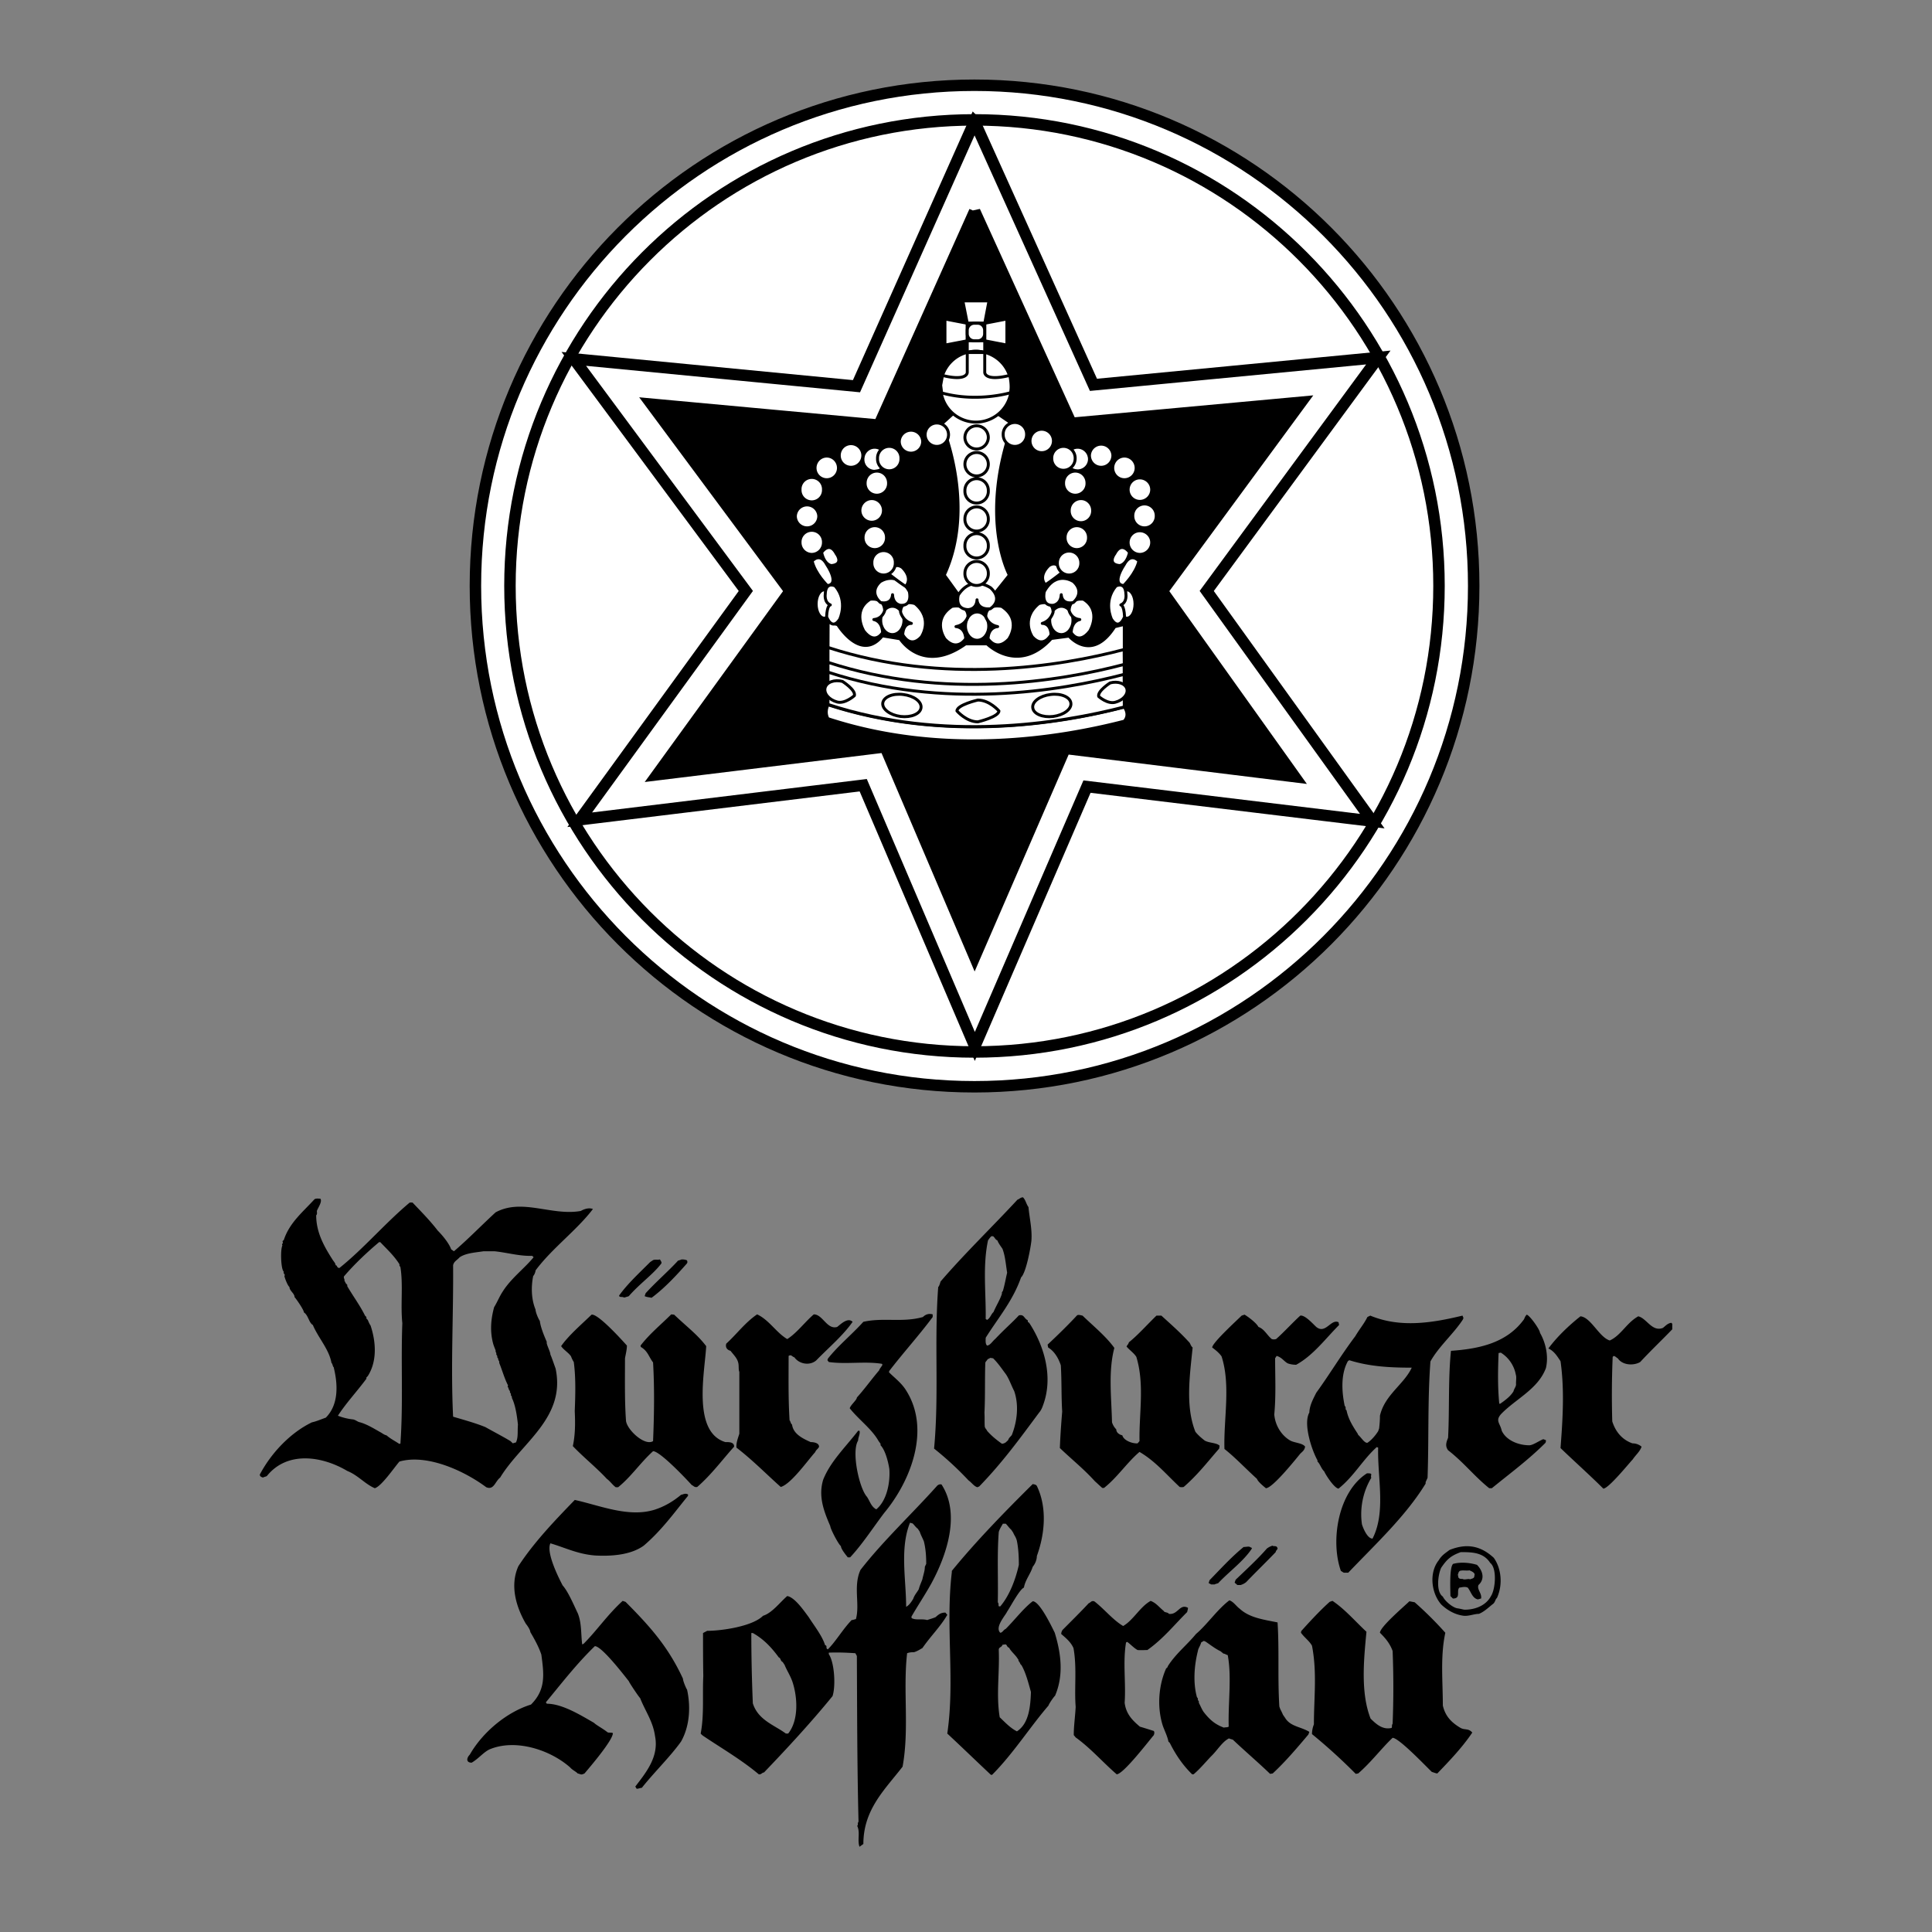<svg xmlns="http://www.w3.org/2000/svg" width="2500" height="2500" viewBox="0 0 192.756 192.756"><rect x="0" y="0" width="192.756" height="192.756" fill="#808080" stroke="none"/><path fill-rule="evenodd" clip-rule="evenodd" fill="#fff" fill-opacity="0" d="M0 0h192.756v192.756H0V0z"/><path d="M47.432 58.451c0-27.577 22.298-49.947 49.785-49.947 27.516 0 49.814 22.37 49.814 49.947 0 27.605-22.299 49.976-49.814 49.976-27.487 0-49.785-22.37-49.785-49.976z" fill-rule="evenodd" clip-rule="evenodd" fill="#fff" stroke="#000" stroke-width="1.143" stroke-miterlimit="2.613"/><path d="M50.878 58.451c0-25.662 20.76-46.49 46.338-46.49 25.607 0 46.354 20.828 46.354 46.49 0 25.69-20.746 46.504-46.354 46.504-25.578 0-46.338-20.813-46.338-46.504z" fill-rule="evenodd" clip-rule="evenodd" fill="#fff" stroke="#000" stroke-width="1.143" stroke-miterlimit="2.613"/><path fill-rule="evenodd" clip-rule="evenodd" fill="#fff" stroke="#000" stroke-width="1.143" stroke-miterlimit="2.613" d="M97.23 12.113l11.864 26.282 28.422-2.727-17.121 23.293 16.517 22.963-28.463-3.444-11.191 25.924-11.134-26.062-28.285 3.444 16.573-22.825-17.163-23.155 28.202 2.727 11.779-26.42z"/><path fill-rule="evenodd" clip-rule="evenodd" stroke="#000" stroke-width="1.143" stroke-miterlimit="2.613" d="M97.244 21.08l9.627 21.159 22.941-2.108-13.853 18.844 13.209 18.513-22.902-2.823-9.022 20.813-8.937-20.965-22.751 2.782 13.277-18.32-13.84-18.651 22.696 2.093 9.555-21.337z"/><path fill-rule="evenodd" clip-rule="evenodd" fill="#fff" stroke="#000" stroke-width=".294" stroke-linecap="round" stroke-linejoin="round" stroke-miterlimit="2.613" d="M96.064 30.021h2.61l-.426 2.231h-1.744l-.44-2.231z"/><path fill-rule="evenodd" clip-rule="evenodd" fill="#fff" stroke="#000" stroke-width=".294" stroke-linecap="round" stroke-linejoin="round" stroke-miterlimit="2.613" d="M100.457 31.825v2.603l-2.209-.427v-1.749l2.209-.427zM94.279 31.825v2.603l2.225-.427v-1.749l-2.225-.427z"/><path fill-rule="evenodd" clip-rule="evenodd" fill="#fff" stroke="#000" stroke-width=".294" stroke-linecap="round" stroke-linejoin="round" stroke-miterlimit="2.613" d="M96.504 35.227v-2.975h1.744v2.975h-1.744zM96.325 62.474c0-.785.522-1.418 1.167-1.418.633 0 1.154.633 1.154 1.418 0 .771-.521 1.405-1.154 1.405-.645 0-1.167-.634-1.167-1.405zM104.729 61.895c0-.771.521-1.405 1.166-1.405.633 0 1.154.634 1.154 1.405 0 .785-.521 1.419-1.154 1.419-.645 0-1.166-.634-1.166-1.419zM87.868 61.895c0-.771.521-1.405 1.167-1.405.631 0 1.153.634 1.153 1.405 0 .785-.521 1.419-1.153 1.419-.646 0-1.167-.634-1.167-1.419z"/><path fill="none" stroke="#000" stroke-width=".294" stroke-linecap="round" stroke-linejoin="round" stroke-miterlimit="2.613" d="M96.504 34.001h1.744"/><path d="M93.854 38.588c0-1.957 1.565-3.541 3.516-3.541a3.532 3.532 0 0 1 3.527 3.541 3.53 3.53 0 0 1-3.527 3.526 3.519 3.519 0 0 1-3.516-3.526zM112.17 70.546c-6.453 1.68-18 3.54-29.561-.234-.385.84 0 1.392 0 1.392 11.561 3.788 23.108 1.915 29.561.248.603-.677 0-1.406 0-1.406zM97.203 32.252h.344c.385 0 .688.316.688.702v.345a.693.693 0 0 1-.688.702h-.344a.704.704 0 0 1-.699-.702v-.345c0-.386.316-.702.699-.702zM106.348 45.806c0-.647.523-1.184 1.168-1.184s1.18.537 1.18 1.184-.535 1.171-1.18 1.171-1.168-.523-1.168-1.171zM86.096 45.806c0-.647.521-1.184 1.167-1.184s1.167.537 1.167 1.184a1.168 1.168 0 1 1-2.334 0zM112.17 62.295l-.961.234c-2.307 3.623-4.545.937-4.545.937l-1.771.234c-3.309 3.651-6.412.538-6.412.538h-2.142c-4.297 3.085-6.535-.509-6.535-.509l-1.771-.29c-2.142 2.672-4.449-1.116-4.449-1.116l-.961-.262-.014 3.347c11.561 3.788 23.108 1.915 29.561.234v-3.347z" fill-rule="evenodd" clip-rule="evenodd" fill="#fff" stroke="#000" stroke-width=".294" stroke-linecap="round" stroke-linejoin="round" stroke-miterlimit="2.613"/><path d="M112.156 64.802c-6.439 1.694-17.987 3.567-29.547-.207v1.612c11.561 3.788 23.108 1.915 29.561.234l-.014-1.639z" fill-rule="evenodd" clip-rule="evenodd" fill="#fff" stroke="#000" stroke-width=".294" stroke-linecap="round" stroke-linejoin="round" stroke-miterlimit="2.613"/><path d="M112.156 66.289c-6.439 1.695-17.987 3.568-29.547-.207v1.612c11.561 3.788 23.108 1.915 29.561.234l-.014-1.639z" fill-rule="evenodd" clip-rule="evenodd" fill="#fff" stroke="#000" stroke-width=".294" stroke-linecap="round" stroke-linejoin="round" stroke-miterlimit="2.613"/><path d="M112.156 67.281c-6.439 1.681-17.987 3.567-29.547-.221v3.223c11.561 3.789 23.108 1.915 29.561.249l-.014-3.251z" fill-rule="evenodd" clip-rule="evenodd" fill="#fff" stroke="#000" stroke-width=".294" stroke-linecap="round" stroke-linejoin="round" stroke-miterlimit="2.613"/><path d="M97.561 69.843c1.168 0 2.102 1.088 2.102 1.088 0 .593-2.102 1.088-2.102 1.088-1.153 0-2.086-1.088-2.086-1.088-.001-.606 2.086-1.088 2.086-1.088zM104.811 69.292c1.043-.138 1.963.248 2.031.854.084.606-.713 1.198-1.77 1.336-1.059.124-1.965-.262-2.033-.868-.082-.605.715-1.198 1.772-1.322zM90.119 69.292c-1.057-.138-1.963.248-2.046.854-.069.606.728 1.198 1.785 1.336 1.043.124 1.963-.262 2.032-.868.083-.605-.714-1.198-1.771-1.322zM84.051 67.984c-.796-.207-1.58.069-1.73.633-.151.565.384 1.199 1.194 1.419.796.22 1.73-.634 1.73-.634.151-.565-1.194-1.418-1.194-1.418zM110.756 68.135c.783-.207 1.523.055 1.674.592.139.537-.369 1.13-1.152 1.336-.783.22-1.662-.579-1.662-.579-.137-.536 1.14-1.349 1.14-1.349zM98.344 61.482c.082-1.35 1.605-.978 1.605-.978 2.074 1.363.688 3.265.688 3.265-1.25 1.322-2.061-.055-2.061-.055.07-1.199.961-1.199.961-1.199-.988-.179-1.193-1.033-1.193-1.033zM96.586 61.482c-.083-1.35-1.62-.978-1.62-.978-2.06 1.363-.687 3.265-.687 3.265 1.25 1.322 2.073-.055 2.073-.055-.083-1.199-.975-1.199-.975-1.199 1.003-.179 1.209-1.033 1.209-1.033zM106.664 60.903c.068-1.364 1.441-1.116 1.441-1.116 1.867 1.171.617 3.183.617 3.183-1.125 1.446-1.852.138-1.852.138.068-1.212.863-1.295.863-1.295-.891-.084-1.069-.91-1.069-.91zM105.072 61.055c-.07-1.35-1.441-.827-1.441-.827-1.869 1.543-.633 3.32-.633 3.32 1.125 1.226 1.867-.234 1.867-.234-.068-1.199-.879-1.116-.879-1.116.907-.275 1.086-1.143 1.086-1.143z" fill-rule="evenodd" clip-rule="evenodd" fill="#fff" stroke="#000" stroke-width=".294" stroke-linecap="round" stroke-linejoin="round" stroke-miterlimit="2.613"/><path d="M105.043 60.394c-1.207.055-.85-1.377-.85-1.377 1.221-2.19 2.924-.979 2.924-.979 1.195 1.13-.041 2.08-.041 2.08-1.195.221-1.195-.785-1.195-.785-.055 1.006-.838 1.061-.838 1.061zM111.621 60.256c0-.771.357-1.405.809-1.405.455 0 .811.634.811 1.405 0 .785-.355 1.419-.811 1.419-.451 0-.809-.634-.809-1.419z" fill-rule="evenodd" clip-rule="evenodd" fill="#fff" stroke="#000" stroke-width=".294" stroke-linecap="round" stroke-linejoin="round" stroke-miterlimit="2.613"/><path d="M112.334 59.292c-.041-1.35-1.002-.826-1.002-.826-1.305 1.542-.439 3.32-.439 3.32.783 1.212 1.305-.248 1.305-.248-.055-1.198-.371-1.185-.371-1.185.632-.263.507-1.061.507-1.061zM81.428 60.256c0-.771.357-1.405.81-1.405s.81.634.81 1.405c0 .785-.357 1.419-.81 1.419s-.81-.634-.81-1.419z" fill-rule="evenodd" clip-rule="evenodd" fill="#fff" stroke="#000" stroke-width=".294" stroke-linecap="round" stroke-linejoin="round" stroke-miterlimit="2.613"/><path d="M82.334 59.292c.041-1.35 1.002-.826 1.002-.826 1.305 1.542.439 3.32.439 3.32-.783 1.212-1.305-.248-1.305-.248.055-1.198.371-1.185.371-1.185-.631-.263-.507-1.061-.507-1.061z" fill-rule="evenodd" clip-rule="evenodd" fill="#fff" stroke="#000" stroke-width=".294" stroke-linecap="round" stroke-linejoin="round" stroke-miterlimit="2.613"/><path d="M99.662 45.958c4.229-3.265 6.096 1.488 6.096 1.488 2.102 5.62-1.346 10.166-1.346 10.166m-9.048-11.544c-4.229-3.265-6.315 1.378-6.315 1.378-2.087 5.62 1.029 10.124 1.029 10.124m17.725-9.243c.936-2.259 3.352-.551 3.352-.551 3.295 2.7.426 8.072.426 8.072m-24.674-7.356c-.934-2.259-3.419-.716-3.419-.716-3.295 2.7-.412 8.031-.412 8.031" fill="none" stroke="#000" stroke-width=".294" stroke-linecap="round" stroke-linejoin="round" stroke-miterlimit="2.613"/><path d="M88.266 60.903c-.068-1.364-1.456-1.116-1.456-1.116-1.854 1.171-.618 3.183-.618 3.183 1.126 1.446 1.867.138 1.867.138-.069-1.212-.878-1.295-.878-1.295.906-.084 1.085-.91 1.085-.91zM89.845 61.055c.068-1.35 1.455-.827 1.455-.827 1.868 1.543.618 3.32.618 3.32-1.126 1.226-1.854-.234-1.854-.234.069-1.199.865-1.116.865-1.116-.892-.275-1.084-1.143-1.084-1.143z" fill-rule="evenodd" clip-rule="evenodd" fill="#fff" stroke="#000" stroke-width=".294" stroke-linecap="round" stroke-linejoin="round" stroke-miterlimit="2.613"/><path d="M89.872 60.394c1.222.055.851-1.377.851-1.377-1.222-2.19-2.924-.979-2.924-.979-1.194 1.13.055 2.08.055 2.08 1.195.221 1.195-.785 1.195-.785.04 1.006.823 1.061.823 1.061zM112.156 56.344c.688-1.309 1.469-.372 1.469-.372-.289 1.268-1.51 2.452-1.51 2.452-1.304-.124.041-2.08.041-2.08zM82.499 56.344c-.687-1.309-1.469-.372-1.469-.372.288 1.268 1.51 2.452 1.51 2.452 1.304-.124-.041-2.08-.041-2.08z" fill-rule="evenodd" clip-rule="evenodd" fill="#fff" stroke="#000" stroke-width=".294" stroke-linecap="round" stroke-linejoin="round" stroke-miterlimit="2.613"/><path d="M107.598 48.657c.934-2.272 3.35-.551 3.35-.551 3.309 2.7.439 8.072.439 8.072m-24.124-7.521c-.934-2.259-3.405-.716-3.405-.716-3.295 2.7-.426 8.03-.426 8.03m12.303-9.187c-4.476-3.719-6.357.951-6.357.951-2.101 5.62 1.03 10.125 1.03 10.125m8.951-11.2c4.242-3.637 6.123 1.116 6.123 1.116 2.088 5.62-1.344 10.166-1.344 10.166" fill="none" stroke="#000" stroke-width=".294" stroke-linecap="round" stroke-linejoin="round" stroke-miterlimit="2.613"/><path d="M106.115 48.189a1.17 1.17 0 0 1 1.166-1.185c.646 0 1.168.524 1.168 1.185a1.168 1.168 0 1 1-2.334 0zM104.934 45.751a1.168 1.168 0 1 1 2.334 0 1.167 1.167 0 1 1-2.334 0zM102.766 44.043a1.168 1.168 0 1 1 2.334 0 1.168 1.168 0 0 1-2.334 0zM106.678 50.931a1.18 1.18 0 0 1 1.168-1.185c.645 0 1.166.538 1.166 1.185a1.168 1.168 0 1 1-2.334 0zM106.266 53.616a1.167 1.167 0 1 1 2.334 0 1.168 1.168 0 1 1-2.334 0zM104.66 56.427c.975-.62 1.262.729 1.262.729-1.262.992-1.633 1.185-1.633 1.185-.769-.937.371-1.914.371-1.914zM108.695 45.435a1.169 1.169 0 0 1 2.336 0c0 .661-.523 1.184-1.168 1.184s-1.168-.523-1.168-1.184zM111.018 46.688c0-.647.521-1.184 1.166-1.184s1.168.537 1.168 1.184-.523 1.171-1.168 1.171-1.166-.524-1.166-1.171zM112.555 48.851c0-.647.521-1.171 1.166-1.171.646 0 1.182.523 1.182 1.171s-.535 1.171-1.182 1.171a1.168 1.168 0 0 1-1.166-1.171zM113.021 51.495a1.168 1.168 0 1 1 2.334 0 1.167 1.167 0 1 1-2.334 0zM112.555 54.126c0-.647.521-1.171 1.166-1.171.646 0 1.182.523 1.182 1.171s-.535 1.185-1.182 1.185a1.18 1.18 0 0 1-1.166-1.185zM111.223 55.242c.686-1.308 1.469-.124 1.469-.124-.287 1.267-.988 1.309-.988 1.309-1.306-.124-.481-1.185-.481-1.185zM89.996 56.592c-.975-.62-1.263.73-1.263.73 1.263.978 1.634 1.185 1.634 1.185.768-.937-.371-1.915-.371-1.915z" fill-rule="evenodd" clip-rule="evenodd" fill="#fff" stroke="#000" stroke-width=".294" stroke-linecap="round" stroke-linejoin="round" stroke-miterlimit="2.613"/><path d="M105.496 56.151c0-.647.523-1.171 1.168-1.171s1.168.524 1.168 1.171a1.169 1.169 0 1 1-2.336 0zM86.989 56.151a1.168 1.168 0 1 1 2.334 0 1.168 1.168 0 1 1-2.334 0zM86.11 53.616a1.167 1.167 0 1 1 2.334 0 1.168 1.168 0 1 1-2.334 0zM85.794 50.931c0-.647.535-1.185 1.181-1.185s1.167.538 1.167 1.185-.521 1.171-1.167 1.171-1.181-.524-1.181-1.171zM86.316 48.189c0-.661.521-1.185 1.167-1.185s1.167.524 1.167 1.185a1.168 1.168 0 1 1-2.334 0zM87.552 45.751a1.168 1.168 0 1 1 2.334 0 1.168 1.168 0 1 1-2.334 0zM89.721 44.043a1.168 1.168 0 0 1 2.334 0 1.167 1.167 0 1 1-2.334 0zM83.432 55.242c-.686-1.308-1.455-.124-1.455-.124.274 1.267.974 1.309.974 1.309 1.305-.124.481-1.185.481-1.185zM79.822 54.126a1.168 1.168 0 1 1 2.334 0 1.18 1.18 0 0 1-1.167 1.185 1.18 1.18 0 0 1-1.167-1.185zM79.354 51.495a1.168 1.168 0 0 1 2.334 0 1.167 1.167 0 1 1-2.334 0zM79.822 48.851a1.168 1.168 0 1 1 2.334 0 1.168 1.168 0 1 1-2.334 0zM81.318 46.688c0-.647.521-1.184 1.167-1.184s1.167.537 1.167 1.184-.522 1.171-1.167 1.171-1.167-.524-1.167-1.171zM83.735 45.435c0-.647.521-1.171 1.167-1.171a1.18 1.18 0 0 1 1.181 1.171c0 .661-.536 1.184-1.181 1.184a1.17 1.17 0 0 1-1.167-1.184zM101.035 42.308c-3.406 9.477-.33 15.069-.33 15.069l-1.758 2.204h-3.144l-1.593-2.204c3.254-7.011-.274-15.069-.274-15.069l1.264-1.144h4.16l1.675 1.144z" fill-rule="evenodd" clip-rule="evenodd" fill="#fff" stroke="#000" stroke-width=".294" stroke-linecap="round" stroke-linejoin="round" stroke-miterlimit="2.613"/><path d="M96.27 43.685a1.168 1.168 0 1 1 2.335 0 1.169 1.169 0 0 1-2.335 0zM96.27 46.315a1.167 1.167 0 1 1 2.335 0 1.167 1.167 0 1 1-2.335 0zM96.27 48.961a1.168 1.168 0 1 1 2.335 0 1.169 1.169 0 1 1-2.335 0zM96.27 51.757a1.18 1.18 0 0 1 1.167-1.185c.645 0 1.168.537 1.168 1.185a1.169 1.169 0 1 1-2.335 0zM96.27 54.443a1.168 1.168 0 1 1 2.335 0 1.169 1.169 0 1 1-2.335 0zM96.559 60.821c-1.359-.083-.948-1.46-.948-1.46 1.345-2.08 3.24-.702 3.24-.702 1.332 1.267-.055 2.08-.055 2.08-1.318.111-1.318-.895-1.318-.895-.054 1.005-.919.977-.919.977z" fill-rule="evenodd" clip-rule="evenodd" fill="#fff" stroke="#000" stroke-width=".294" stroke-linecap="round" stroke-linejoin="round" stroke-miterlimit="2.613"/><path d="M96.27 57.184a1.167 1.167 0 1 1 2.335 0 1.169 1.169 0 1 1-2.335 0zM93.854 38.588c0-1.957 1.565-3.541 3.516-3.541a3.532 3.532 0 0 1 3.527 3.541 3.53 3.53 0 0 1-3.527 3.526 3.519 3.519 0 0 1-3.516-3.526z" fill-rule="evenodd" clip-rule="evenodd" fill="#fff" stroke="#000" stroke-width=".294" stroke-linecap="round" stroke-linejoin="round" stroke-miterlimit="2.613"/><path d="M93.95 39.208h.027c3.542.978 6.837-.027 6.837-.027.18-.675-.068-1.722-.068-1.722h-.027c-2.498.62-2.471-.303-2.471-.303v-1.984h-1.744v1.984s.027.923-2.472.303l-.179.978.097.771zM100.088 43.368a1.168 1.168 0 1 1 2.334 0 1.167 1.167 0 1 1-2.334 0zM92.302 43.368a1.167 1.167 0 0 1 2.334 0 1.166 1.166 0 1 1-2.334 0z" fill-rule="evenodd" clip-rule="evenodd" fill="#fff" stroke="#000" stroke-width=".294" stroke-linecap="round" stroke-linejoin="round" stroke-miterlimit="2.613"/><path d="M85.751 184.252c-.234-.688.096-1.433-.234-2.094.138-.055 0-.22.138-.413-.138-5.482-.138-11.02-.165-16.529l-.151-.275c-.878-.056-1.716-.097-2.65-.056v.151c.577.841.7 3.237.371 4.188-2.087 2.562-4.462 5.139-6.837 7.617-.192 0-.274.234-.522.18-1.688-1.419-3.625-2.549-5.396-3.733-.138-.096-.234-.138-.398-.33.357-1.86.165-3.83.261-5.744-.027-1.584-.027-2.879-.027-4.284l.412-.221c1.442 0 4.518-.44 5.575-1.501.906-.275 1.716-1.378 2.417-1.97.769.138 1.675 1.487 2.142 2.107.521.826 1.346 1.859 1.634 2.796.274.056 0 .317.274.413.796-.785 1.483-1.997 2.375-2.92.137 0 .233-.055.425-.096.413-1.488-.288-3.266.454-4.904 2.238-2.879 5.163-5.62 7.592-8.334.11-.151.316-.248.495-.193 1.922 2.948.508 7.067-1.016 9.877-.701 1.254-1.387 2.26-1.991 3.32l.028.138c.426.233 1.03.041 1.552.192.261-.096.508-.151.837-.289.316-.289.536-.455.976-.455l.192.221c-.673 1.171-1.648 2.107-2.485 3.32-.234.123-.454.289-.838.413-.233 0-.398 0-.687.097-.426 3.691.233 7.562-.453 11.322-1.744 2.26-3.913 4.257-3.913 7.714l-.387.275zm-22.23-5.785l-.137-.221c1.071-1.405 2.389-2.989 1.964-5.055-.192-1.433-.989-2.508-1.483-3.774-.124-.097-1.125-1.598-1.125-1.681-.481-.606-2.705-3.499-3.392-3.499-1.785 1.722-3.309 3.691-4.888 5.606l.097.138c1.551 0 3.418 1.171 4.695 1.9.316.29.879.565 1.346.938.137.096.371 0 .549.096 0 .717-2.307 3.402-2.829 4.022-.371.179-.33.083-.687 0-.165-.192-.521-.33-.755-.606-2.018-1.776-5.478-2.878-8.045-1.79-.604.289-1.071.909-1.771 1.322-.577 0-.521-.469-.192-.799 1.277-2.231 3.666-4.243 6.11-5 1.482-1.488 1.304-2.989 1.03-4.986-.247-.744-.673-1.529-1.099-2.246 0-.22-.316-.675-.453-.84-.934-1.625-1.62-3.761-.741-5.73 1.524-2.342 3.583-4.504 5.629-6.612 2.513.551 5.354 1.777 7.95.979 1.03-.331 1.867-.841 2.65-1.488.233-.041.412-.192.7-.041v.138c-1.304 1.585-2.608 3.431-4.421 4.973-1.291.937-3.254 1.074-4.875.979-1.716-.138-2.979-.785-4.435-1.212-.454.909.837 3.471 1.222 4.201.549.605 1.153 2.038 1.523 2.81.385 1.006.289 1.983.426 3.072l.138-.056c1.345-1.35 2.375-2.893 3.899-4.283l.289.096c2.499 2.508 4.27 4.519 5.726 7.659 0 .22.302.95.412 1.102.37 1.681.274 3.637-.604 5.18-1.071 1.501-2.65 3.03-3.913 4.614-.125-.003-.331.094-.51.094zm35.342-1.392c-1.455-1.363-2.842-2.713-4.353-4.118.783-5.358-.192-10.676.453-16.089v-.139c2.403-2.947 5.286-5.908 8.073-8.664.15.041.33.041.412.193 1.029 2.135.811 4.752 0 6.983 0 .358-.164.785-.412 1.075-.232.743-.74 1.295-.879 2.079-.439.18-1.346 1.915-1.676 2.397-.178.399-1.248 1.543-.686 2.107.219 0 .316-.289.549-.386.934-.937 1.771-2.053 2.691-2.755.701 0 1.936 2.617 2.197 3.141.604 1.983.934 4.188.027 6.295-.096.055-.619.812-.646.964-1.852 2.149-3.527 4.808-5.629 6.915h-.121v.002zm12.549-.054c-1.346-1.157-2.594-2.604-4.092-3.678l-.191-.234c0-.896.137-1.818.191-2.811-.15-1.859.139-3.925-.219-5.867-.248-.565-.674-.938-1.223-1.406a.73.73 0 0 1 .139-.412c.836-.841 1.824-1.818 2.607-2.659.221-.082.248-.275.549-.192.936.702 1.867 1.873 2.885 2.465 1.029-.592 1.674-1.914 2.746-2.506.576.233.795.592 1.318 1.019.025.151.41.097.494.276.918.123 1.07-1.048 1.908-.606 0 .151-.041.233-.082.427-1.318 1.309-2.377 2.658-3.969 3.788-.316 0-.59.027-.975 0-.357-.192-.646-.523-1.029-.812l-.125.055c-.328 2.012 0 3.968-.137 6.02.137 1.062.686 1.681 1.523 2.384.48.138.893.275 1.387.427.068.124.068.22 0 .413-.506.588-3.045 3.909-3.705 3.909zm7.526 0c-.906-.882-1.621-1.915-2.225-3.127l-.139-.138c-.096-.51-.355-1.02-.549-1.543-.576-1.763-.48-3.953.316-5.744l.137-.124.055-.138c.783-1.226 1.91-2.107 2.789-3.183 1.111-.936 2.141-2.465 3.336-3.36.426.151.672.579 1.029.841.975.895 2.334 1.074 3.775 1.363.178 2.755 0 5.537.178 8.389l.098.275c.082.151.178.345.273.564l.193.276c.521.896 1.592.896 2.43 1.418l-.096.263c-1.072 1.267-2.238 2.658-3.557 3.884l-.262.042c-1.221-1.172-2.484-2.246-3.678-3.375-.041-.069-.234-.069-.426-.166-.701.358-1.154 1.199-1.812 1.818-.646.689-1.154 1.295-1.717 1.764h-.148v.001zm16.324-.042a56.33 56.33 0 0 0-4.365-3.968c0-.275.055-.647.191-.964 0-2.631.33-5.193-.191-7.852-.262-.482-.742-.799-1.1-1.295l.027-.166c.838-.937 1.91-2.094 2.842-2.92l.275-.096c1.25.84 2.279 2.052 3.391 3.085-.273 2.824-.59 6.103.412 8.664.523.51 1.168 1.13 2.061.938.137-.042 0-.234.137-.428a91.515 91.515 0 0 0 0-7.259c-.289-.785-.727-1.281-1.264-1.818 0-.578 2.445-2.658 2.939-3.141l.521.097a35.715 35.715 0 0 1 3.062 3.044c-.51 2.369-.248 4.835-.248 7.259.248 1.075.852 1.694 1.785 2.246.439.22.77.013 1.152.454-.975 1.46-2.266 2.81-3.486 4.077-.139 0-.357-.097-.549-.151-.551-.523-3.283-3.402-3.914-3.402-1.098 1.033-2.129 2.424-3.432 3.554l-.246.042zm-56.857-4.022c-1.125-.841-2.773-1.337-3.295-3.017a169.3 169.3 0 0 1-.151-7.012h.151c1.016.564 1.812 1.364 2.595 2.438.192.041.151.358.384.454l.192.289c.22.552.549 1.02.782 1.681.508 1.529.646 3.829-.425 5.166h-.233v.001zm23.054-.221c-.66-.33-1.168-.882-1.717-1.405-.371-2.204 0-4.477-.096-6.708 0-.33.287-.234.369-.523l.275-.041c.191 0 .15.275.385.33.191.358.453.552.742.923l.191.275c0 .193.123.193.191.428l.125.138c.426.743.686 1.776.934 2.658-.053 1.391-.178 3.14-1.399 3.925zm20.648-.372c-.877-.316-1.428-.799-2.004-1.543-.178-.234-.33-.619-.494-.937v-.138l-.096-.138v-.151l-.096-.138c-.385-1.392-.289-3.071.096-4.601.041-.289.232-.482.33-.854l.26-.151.15.055c.453.29.92.689 1.525.979l.287.234c.139 0 .234.097.426.151.412 2.177.027 4.752.098 7.136-.165.096-.288.042-.482.096zm23.948-11.157c-.879-.097-1.676-.565-2.266-1.13-1.004-1.156-1.223-3.182-.248-4.407.289-.482.604-.676 1.084-1.034 1.73-.688 3.104-.413 4.408.786.742 1.033.934 2.658.316 4.008-.166.138-.166.386-.357.565-.48.372-.893.799-1.441 1.02-.467 0-.975.233-1.496.192zm.054-.606c-.248-.041-.412-.096-.701-.138-.48-.069-1.264-.743-1.455-1.171-.715-.482-.48-2.218-.164-2.879.59-.867.975-1.198 1.949-1.557 1.098 0 2.266.014 2.938 1.074.701.538.521 2.632.082 3.307-.508.964-1.592 1.364-2.649 1.364zm-55.704-.289c0-2.741-.645-5.813.384-8.389l.261.068c.192.18.288.358.521.537l.192.289c.096.317.261.593.412.965.179.716.234 1.46.234 2.245l-.137.29c0 .412-.151.784-.247 1.253-.096.275-.261.606-.357.979-.137.274-.426.564-.562.978-.151.234-.371.619-.701.785zm9.296-.041c-.152-.027 0-.221-.152-.413.057-2.287-.082-4.67.098-7.012.096-.317.246-.537.412-.827h.287c.193.193.33.414.549.607l.193.289c.096.262.289.454.371.84.15.743.191 1.57.191 2.369-.33 1.488-.947 3.086-1.854 4.146h-.095v.001zm47.711-.704c-.535-.151-.645-.758-.975-1.171-.287-.124-.521-.041-.836 0-.33.331.191 1.089-.646 1.089l-.246-.248c0-.523-.125-2.893.273-3.21.715-.192 1.594-.138 2.375.097.551.551.838 1.391.152 2.011-.18.441.357.827.26 1.351-.068-.001-.218.081-.357.081zm-23.959-1.432l-.273-.233.096-.289c1.029-.979 2.279-2.136 3.117-3.114.137-.096.273-.192.562-.289.123.097.221 0 .412.097l.096.138c0 .192-.15.192-.191.413-.934.979-1.91 1.915-2.939 2.989-.123.097-.26.192-.549.289h-.331v-.001zm-2.607-.055l-.262-.138.096-.289c1.002-1.02 2.129-2.273 3.393-3.307.137 0 .357-.041.549-.041l.289.138-.057.124c-.836 1.226-2.141 2.162-3.268 3.334-.027.082-.219.082-.412.179h-.328zm25.166-.51c-.15-.083-.219 0-.41-.083l-.098-.096-.055-.29.096-.274.098-.098c.273-.096.645 0 .975-.055.178.097.412.152.508.386l-.041.262c-.055.165-.221.165-.412.248-.193-.083-.427.042-.661 0zm-11.944-.661l-.289-.18c-1.07-3.03-.262-7.92 2.609-9.738.686 0 .301.138.424.455a7.09 7.09 0 0 0-.932 4.628c.123.413.549 1.433 1.057 1.433 1.359-2.645.48-6.088.562-9.078l-.137-.055c-1.4 1.254-2.266 2.906-3.818 4.146-.439-.055-1.303-1.405-1.428-1.722-.314-.29-.398-.73-.672-.979v-.124c-.578-1.033-1.441-3.65-.811-4.766.027-.73.385-1.351.688-1.97 1.387-1.915 2.457-3.733 3.898-5.648.467-.784.879-1.239 1.209-1.914l.287-.138c2.939 1.226 6.082.758 9.199 0l.096.234-.055.15c-.906 1.405-2.416 2.7-3.24 4.188-.287 3.829-.15 7.755-.287 11.612l-.193.427v.151c-1.99 3.251-5.012 6.047-7.717 8.885h-.45v.003zm-49.484-1.529c-.192-.248-.687-.84-.687-1.129-.219-.124-1.057-1.723-1.057-1.984-.618-1.445-1.222-2.934-.714-4.628.714-1.818 2.238-3.265 3.488-4.89h.137c.096.289-.137.647-.137.978-.687 1.088.109 4.753.879 5.606.302.44.412.979.933 1.254 1.03-.841 1.4-2.617 1.305-4.009-.096-.661-.398-1.901-.879-2.383v-.151l-.192-.263c-.687-1.226-1.95-2.107-2.884-3.278.11-.357.714-.826.714-1.074.687-.743 1.428-1.776 2.225-2.713.041-.166.233-.358.329-.552l-.055-.096c-1.689-.276-3.569.068-5.3-.18l-.137-.179.041-.151c1.03-1.31 2.417-2.425 3.542-3.679 1.977-.454 3.927.097 5.945-.481.261-.263.591-.372.975-.263v.263c-1.359 1.832-2.883 3.499-4.325 5.372l-.042.138c.549.551 1.264 1.074 1.716 1.818 2.472 3.897.467 9.036-2.197 12.232-1.153 1.528-2.169 3.112-3.391 4.421h-.232v.001zm75.379-6.859c-1.332-1.336-2.98-2.797-4.27-4.05.219-2.852.41-5.785 0-8.665-.289-.427-.619-1.005-1.209-1.267.824-1.13 2.045-2.301 3.199-3.21 1.043.097 1.867 2.094 2.924 2.411 1.127-.51 1.676-1.764 2.842-2.411.838.193 1.373 1.584 2.459 1.157.301-.234.467-.454.838-.51l.096.097v.551c-1.072 1.116-2.074 2.053-3.199 3.265-.66.386-1.771.331-2.238-.372-.123-.041-.193-.192-.412-.233l-.096.096a91.228 91.228 0 0 0-.041 6.433c.328 1.033.975 1.818 2.004 2.19.316 0 .646.097.92.331-.164.496-.59.826-.879 1.267-.358.371-2.417 2.92-2.938 2.92zm-122.57-.042c-.975-.414-1.675-1.295-2.746-1.723-2.485-1.474-5.945-2.024-7.991.469-.055.096-.248.096-.425.193-.151-.069-.275-.069-.316-.29 1.098-2.094 3.006-4.16 5.204-5.221.453-.097.878-.289 1.387-.468 1.304-1.309 1.208-3.334.782-5.042-.096-.041-.096-.33-.22-.427-.233-1.35-1.345-2.535-1.854-3.774-.398-.221-.453-.978-.892-1.253 0-.249-.755-1.337-.934-1.529 0-.372-.508-.634-.508-1.006-.192-.151-.453-.854-.508-1.103.137-.192-.151-.192-.055-.427-.302-.207-.357-2.272-.137-2.617-.137-.165.137-.165 0-.427l.137-.124c.563-1.722 1.909-2.796 3.062-4.063.165-.097.385-.056.577-.056.233.276-.247.938-.343 1.227 0 .138.055.33-.068.427 0 1.681.755 3.058 1.62 4.408.11.192.316.372.316.579.192 0 .096.274.384.274 2.403-1.915 4.6-4.518 7.016-6.529h.275c.837.882 1.73 1.777 2.513 2.797.467.468 1.125 1.253 1.345 1.873l.275.192c1.441-1.226 2.745-2.589 4.16-3.884 2.65-1.433 5.616.386 8.499-.138.357-.207.824-.345 1.208-.193-1.593 2.107-4.092 3.926-5.726 6.13 0 .151-.138.482-.233.551-.22 1.075-.192 2.328.233 3.348 0 .262.274.923.426 1.13.082.646.412 1.446.7 2.107-.097.165.357.95.357 1.254.151.33.33.881.521 1.404 1.03 4.932-3.433 7.397-5.533 10.869-.508.385-.618 1.28-1.387.964-2.279-1.694-5.958-3.334-8.663-2.562-.508.58-1.785 2.467-2.458 2.66zm88.904 0c-.248-.207-.783-.635-.893-.938-1.072-.964-2.17-2.135-3.24-2.975-.098-2.948.645-6.351-.289-9.243-.234-.331-.549-.593-.934-.882 0-.468 2.512-2.755 2.938-3.182l.289-.097c.398.234 1.193.84 1.387 1.226.59.207.852.826 1.332 1.213.15.041.246.041.426 0 .742-.647 1.633-1.626 2.416-2.342.467-.083 1.277.84 1.594 1.129.934.758 1.469-.84 2.223-.468l.057.275c-1.318 1.309-2.568 3.03-4.285 3.967a2.48 2.48 0 0 1-.838-.138c-.369-.192-.59-.605-1.111-.743l-.15.233c0 1.874.096 3.691-.084 5.606.084 1.061.688 2.08 1.594 2.604.426.234 1.236.248 1.482.606-.068.357-.205.44-.48.702-.469.568-2.762 3.447-3.434 3.447zm22.283 0c-1.496-1.199-2.525-2.562-4.105-3.789-.303-.413-.191-.771 0-1.239.15-2.852 0-5.896.289-8.678 2.746-.193 5.492-.758 7.207-3.044.139-.139.139-.373.357-.565.344.124 1.318 1.516 1.318 1.818.549.937.879 2.301.59 3.513-.781 2.094-3.006 3.071-4.461 4.573-.619.688-.111.909.055 1.681.467.991 1.715 1.446 2.746 1.446.371 0 1.043-.482 1.4-.606l.26.097v.124l-.041.138c-1.674 1.681-3.584 3.085-5.354 4.532h-.261v-.001zm-38.609-.028c-.219-.192-.467-.427-.742-.675-1.125-1.24-2.277-2.148-3.486-3.306.041-1.171.137-2.507.232-3.637-.096-1.529-.041-3.03-.137-4.614-.219-.676-.631-1.405-1.264-1.777l-.055-.289c.988-.923 2.102-2.012 2.939-2.92.137-.098.383 0 .549.027 1.002.978 2.334 2.052 3.172 3.223-.619 2.328-.289 4.945-.234 7.425.096.275.221.496.426.702 0 .345.344.538.605.593.137.537 1.043.841 1.523.799l.191-.221c-.055-2.755.521-5.647-.316-8.402-.232-.386-.713-.702-.975-1.033.041-.138.166-.192.234-.427.865-.688 1.744-1.681 2.746-2.658h.494c.934.854 1.826 1.625 2.746 2.631.15.124.15.357.371.551-.275 2.755-.742 5.841.273 8.402.248.317.578.606.934.882.426.248 1.182.207 1.482.51l-.041.289c-1.111 1.268-2.127 2.604-3.541 3.83a.986.986 0 0 1-.398 0c-1.359-1.268-2.416-2.562-4.01-3.499-1.25 1.061-2.225 2.562-3.541 3.595h-.177v-.001zm-48.536-.068c-.316-.221-.563-.606-.893-.841-1.016-1.102-2.361-2.176-3.391-3.265.247-1.144.247-2.272.192-3.484.055-1.488.124-3.265-.097-4.904a2.723 2.723 0 0 1-.274-.564c-.247-.372-.741-.647-.988-1.02.741-1.074 2.06-2.19 3.034-3.141.646-.124 3.076 2.576 3.529 3.085 0 .4-.124.882-.192 1.268 0 2.012-.042 4.243.096 6.157 0 .882 1.854 2.646 2.705 2.107.109-2.575.151-5.275 0-7.851-.426-.552-.522-1.144-1.222-1.543l-.028-.139c.934-1.198 1.895-1.956 3.062-3.113l.289.028c1.332 1.267 2.307 1.97 3.199 3.141-.124 2.507-1.428 8.555 1.908 9.573.371 0 .879-.014.879.455-1.167 1.295-2.266 2.796-3.68 4.022-.289.055-.316-.083-.549-.193-.522-.578-3.158-3.375-3.858-3.375-1.291 1.171-2.197 2.562-3.488 3.596h-.233v.001zm36.069 0c-.357-.124-.549-.454-.878-.689a32.1 32.1 0 0 0-3.433-3.168c.508-5.372 0-10.688.412-16.116.096-.083.165-.317.233-.551 2.403-2.797 5.217-5.51 7.676-8.169.191-.055.303-.233.549-.233.275.275.316.66.549.978.096 1.074.385 2.245.289 3.374-.082.73-.535 3.183-1.029 3.637-.838 2.37-2.266 4.009-3.529 6.021 0 .261-.055.592.137.784.33-.041.508-.412.838-.688.934-.991 1.648-1.584 2.334-2.327.535-.124.48.275.893.496v.15l.137.097c1.428 2.177 2.459 5.317 1.387 8.21-.096.275-.191.51-.426.785-1.84 2.479-3.625 4.945-5.945 7.328l-.194.081zm-19.607-.028c-1.387-1.227-2.746-2.632-4.421-3.927-.041-.481.151-.937.288-1.391v-6.171c-.096-.193-.041-.565-.096-.841-.096-.51-.467-.84-.783-1.253-.356-.097-.535-.358-.425-.717 1.071-.978 1.854-2.08 3.076-2.921 1.194.552 1.909 1.819 3.007 2.467.975-.62 1.771-1.723 2.65-2.467.893 0 1.318 1.558 2.334 1.254.384-.303 1.07-.978 1.538-.51-.934 1.351-2.375 2.562-3.638 3.857-.632.537-1.689.372-2.17-.316-.233-.056-.302-.317-.577-.138 0 2.107-.041 4.283.096 6.433.096.055.096.316.247.413.124.964 1.098 1.405 1.854 1.749.302 0 .838.083.838.455-.042.192-.288.289-.385.551-.728.801-2.403 3.183-3.433 3.473zm-38.087-4.311c-.371-.263-.796-.455-1.25-.841-.192-.041-.329-.138-.521-.262-.604-.331-1.346-.812-2.101-1.033-.261-.041-.357-.192-.687-.289a5.802 5.802 0 0 1-1.538-.372c.838-1.295 1.908-2.424 2.843-3.691v-.124l.137-.138c.934-1.46.837-3.375.275-5.056-.096-.124-.179-.316-.275-.551l-.137-.138v-.151l-.138-.138c-.508-1.033-1.167-1.901-1.771-2.935v-.138l-.137-.138-.151-.289c.055-.124-.096-.221-.041-.413 1.029-1.213 2.334-2.438 3.501-3.416h.124c.618.66 1.359 1.322 1.909 2.203v.139l.096.138c.289 1.776 0 3.747.192 5.606-.151 3.953.096 7.975-.192 12.025h-.138v.002zm60.151 0c-.494-.358-1.002-.744-1.482-1.295-.041-.139-.178-.193-.232-.428-.027-.454 0-.881-.027-1.391.082-1.584.027-3.224.082-4.904 0-.192.137-.221.232-.413l.275-.138.273.041c.426.414.756.882 1.168 1.446.385.469.617 1.213.934 1.818.467 1.337.33 2.935-.219 4.353-.07.166-.289.263-.385.552l-.234.22a.77.77 0 0 1-.385.139zm-48.796-.042l-.233-.221c-.796-.481-1.634-.908-2.513-1.404-1.03-.413-2.101-.703-3.213-1.033-.247-5.042.041-10.083 0-15.11.083-.387.371-.482.659-.8.646-.427 1.579-.468 2.361-.593h1.126c1.235.125 2.458.496 3.748.455l.138.138c-.92 1.13-2.266 2.107-3.103 3.457-.288.428-.522 1.02-.838 1.529-.329 1.226-.425 2.397-.096 3.637.055.192.151.427.247.675v.124l.069.138v.152l.096.138v.138l.097.138c-.042.179.137.179.096.413.288.702.522 1.557.879 2.245l-.042.151c.096.027.096.317.234.413v.138l.096.139v.15l.097.139v.124c.356.716.508 1.776.604 2.658-.055.716.042 1.268-.192 1.776l-.317.096zm85.167-.055c-.328-.138-.494-.496-.822-.785l-.055-.124c-.426-.661-.936-1.419-1.113-2.342-.178-.055 0-.331-.178-.413-.289-1.364-.426-3.142.314-4.478l.139-.096c2.059.647 4.133.743 6.232.743-.781 1.681-2.691 2.7-3.172 4.794 0 .427-.027.785-.082 1.268l-.096.275c-.232.372-.658.896-1.07 1.157h-.097v.001zm13.25-3.898c-.164-1.681-.137-3.333-.068-5.056l.221-.041a3.293 3.293 0 0 1 1.496 2.189c.096.29 0 .662.027.992-.027.262-.166.358-.262.689-.287.481-.838.895-1.318 1.226h-.096v.001zm-51.103-8.361l-.137-.097c.041-2.562-.316-5.262.232-7.838.098-.138.152-.234.33-.413h.15c.166.041.221.331.453.413.139.345.33.564.508.84.275.703.33 1.543.467 2.384-.137.564-.232 1.171-.424 1.818l-.098.138v.138c-.164.564-.549 1.157-.838 1.832-.259.233-.313.592-.643.785zm-33.475-2.205c-.233-.068-.398-.041-.687-.165l.096-.289c.975-1.075 2.169-2.108 3.172-3.183.027-.096.22-.096.412-.192.138 0 .357 0 .55.097l.041.165-.041.124c-1.03 1.171-2.224 2.465-3.543 3.443zm-2.787-.041c-.124-.083-.22 0-.412-.083l-.041-.097c.837-1.171 2.005-2.245 3.104-3.347l.288-.192c.233-.097.425 0 .687-.069l.151.262v.124c-.796 1.074-2.087 1.956-3.213 3.223-.041.097-.233.097-.425.18h-.139v-.001z" fill-rule="evenodd" clip-rule="evenodd"/></svg>
